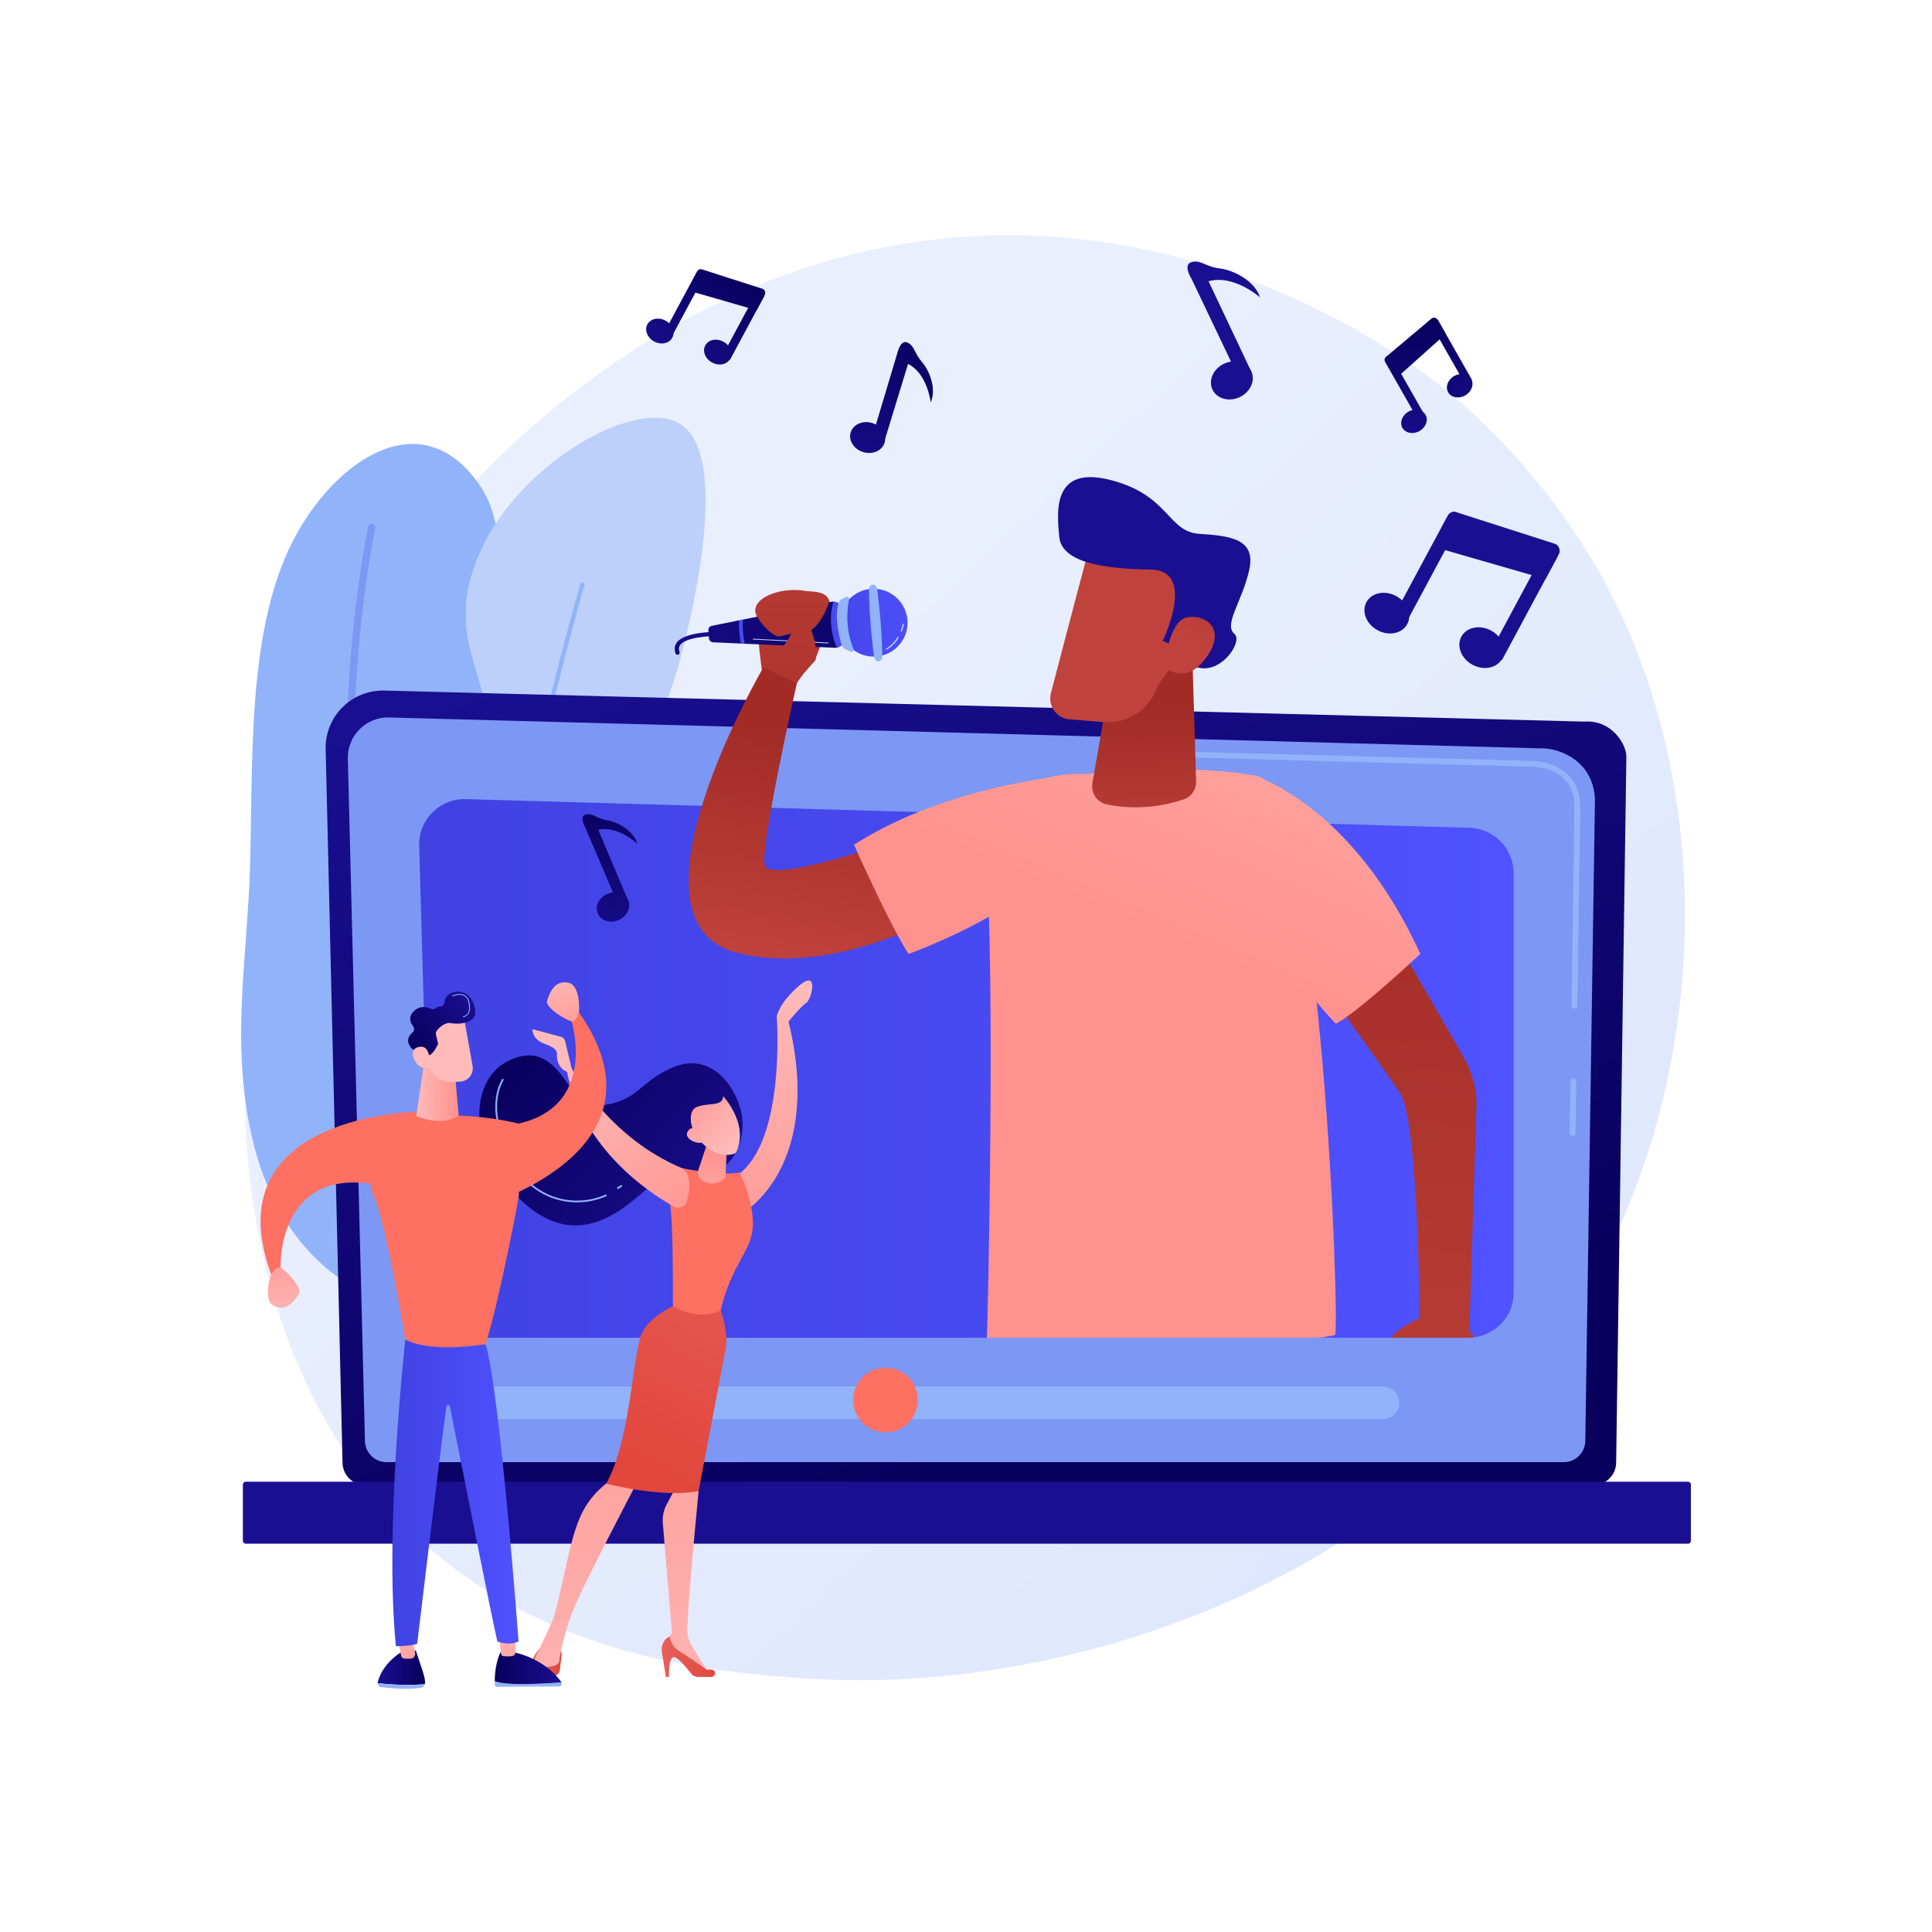 <?xml version="1.0" encoding="utf-8"?>
<!-- Generator: Adobe Illustrator 27.5.0, SVG Export Plug-In . SVG Version: 6.00 Build 0)  -->
<svg version="1.1" xmlns="http://www.w3.org/2000/svg" xmlns:xlink="http://www.w3.org/1999/xlink" x="0px" y="0px"
	 viewBox="0 0 3710 3710" style="enable-background:new 0 0 3710 3710;" xml:space="preserve">
<g id="Background">
	<g>
		<g>
			<rect style="fill:#FFFFFF;" width="3710" height="3710"/>
		</g>
	</g>
</g>
<g id="Illustration">
	<g>
		<linearGradient id="SVGID_1_" gradientUnits="userSpaceOnUse" x1="3403.782" y1="3587.311" x2="1364.668" y2="1386.362">
			<stop  offset="0" style="stop-color:#DAE3FE"/>
			<stop  offset="1" style="stop-color:#E9EFFD"/>
		</linearGradient>
		<path style="fill:url(#SVGID_1_);" d="M3119.619,2333.073c-280.189,654.909-1019.799,936.208-1599.294,888.247
			c-158.226-13.095-476.579-39.445-725.153-274.512c-477.368-451.432-403.849-1395.051,53.129-1950.602
			c58.849-71.543,466.196-550.877,1100.969-544.461c464.746,4.698,790.947,267.227,830.612,299.933
			c50.107,41.316,160.624,139.498,260.226,295.256C3274.137,1412.912,3294.709,1923.82,3119.619,2333.073z"/>
		<g>
			<path style="fill:#91B3FA;" d="M1178.967,1963.143c-7.205-162.58-100.354-332.472-161.946-493.742
				c-32.565-85.268-56.86-171.473-60.24-263.187c-3.362-91.187,19.299-195.002-36.391-275.518
				c-112.208-162.206-279.725-45.231-358.442,109.101c-91.343,179.093-74.668,438.981-82.475,643.181
				c-4.706,123.101-22.957,252.017-14.028,374.751c14.79,203.32,86.882,332.269,200.215,406.591
				c108.7,71.286,251.064,62.41,350.23-21.638C1105.47,2366.755,1190.59,2225.418,1178.967,1963.143z"/>
			<path style="fill:#7D97F4;" d="M905.064,2778.871c0.026-0.01,0.049-0.018,0.072-0.026c3.598-1.361,5.409-5.378,4.048-8.978
				c-0.872-2.302-87.963-234.323-154.376-565.314c-61.248-305.263-116.931-759.553-34.381-1190.219
				c0.725-3.774-1.751-7.425-5.526-8.147c-3.775-0.732-7.424,1.747-8.148,5.527C623.758,1444.684,679.681,1901,741.212,2207.56
				c66.643,332.041,154.073,564.923,154.949,567.238C897.512,2778.367,901.487,2780.18,905.064,2778.871z"/>
		</g>
		<g>
			<g>
				<path style="fill:#BDD0FB;" d="M930.887,2227.574c94.442,18.883,215.047-84.082,253.9-196.568
					c39.983-115.759-33.327-164.252-32.761-324.883c0.642-182.472,95.561-209.972,158.346-455.928
					c14.166-55.492,96.14-376.624-5.46-436.817c-93.94-55.655-357.809,104.069-404.056,308.502
					c-32.977,145.771,68.966,206.975,30.031,376.755c-34.162,148.97-123.947,151.125-158.347,294.852
					C730.661,1968.461,806.884,2202.781,930.887,2227.574z"/>
				<path style="fill:#91B3FA;" d="M937.745,2271.781c-25.459-196.599,24.207-499.903,70.355-719.726
					c49.961-237.995,106.667-432.124,107.234-434.058l7.86,2.306c-0.566,1.931-57.195,195.802-107.091,433.493
					c-46.01,219.183-95.545,521.485-70.233,716.935L937.745,2271.781z"/>
			</g>
		</g>
		<g>
			<g>
				
					<linearGradient id="SVGID_00000062169398678048597740000013562402820563852471_" gradientUnits="userSpaceOnUse" x1="-940.252" y1="2747.684" x2="-383.229" y2="1076.609" gradientTransform="matrix(-1 0 0 1 1155.777 0)">
					<stop  offset="0" style="stop-color:#09005D"/>
					<stop  offset="1" style="stop-color:#1A0F91"/>
				</linearGradient>
				<path style="fill:url(#SVGID_00000062169398678048597740000013562402820563852471_);" d="M657.75,2808.306
					c0,23.965,19.626,43.572,43.614,43.572H3059.85c23.988,0,43.615-19.607,43.615-43.572l19.625-1355.358
					c0-23.965-28.235-70.75-79.98-67.235l-2304.973-59.641c-30.099-0.779-59.2,10.806-80.513,32.05
					c-21.314,21.244-32.975,50.29-32.263,80.36L657.75,2808.306z"/>
				<path style="fill:#7D97F4;" d="M700.808,2766.503c0,22.694,18.568,41.262,41.262,41.262h2260.904
					c22.694,0,41.262-18.569,41.262-41.262l18.519-1230.406c-2.181-74.043-67.096-100.655-106.446-99.083l-2209.173-59.269
					c-21.145-0.567-41.596,7.574-56.566,22.518c-14.971,14.944-23.147,35.381-22.617,56.527L700.808,2766.503z"/>
				<g>
					<path style="fill:#91B3FA;" d="M3019.803,2181.518c-0.028,0-0.056,0-0.083,0c-3.09-0.045-5.556-2.59-5.509-5.676l1.465-99.782
						c0.045-3.086,2.579-5.33,5.67-5.51c3.09,0.045,5.557,2.59,5.509,5.677l-1.465,99.782
						C3025.346,2179.067,3022.851,2181.518,3019.803,2181.518z"/>
					<path style="fill:#91B3FA;" d="M3023.395,1936.995c-0.027,0-0.056,0-0.083,0c-3.09-0.045-5.557-2.59-5.51-5.676l5.613-382.175
						c-0.106-22.838-7.044-41.073-20.623-54.083c-25.304-24.245-65.447-22.99-67.163-22.939l-706.05-18.932
						c-3.086-0.078-5.519-2.652-5.439-5.738c0.081-3.036,2.567-5.442,5.588-5.442c0.05,0,0.1,0,0.152,0.006l705.663,18.932
						c4.379-0.207,46.783-0.983,74.985,26.037c15.851,15.192,23.95,36.122,24.069,62.215l-5.615,382.287
						C3028.938,1934.544,3026.442,1936.995,3023.395,1936.995z"/>
				</g>
				
					<linearGradient id="SVGID_00000103263495500676359980000003656629168006106558_" gradientUnits="userSpaceOnUse" x1="1914.948" y1="2031.133" x2="1891.3" y2="2385.85">
					<stop  offset="0" style="stop-color:#09005D"/>
					<stop  offset="1" style="stop-color:#1A0F91"/>
				</linearGradient>
				<path style="fill:url(#SVGID_00000103263495500676359980000003656629168006106558_);" d="M472.091,2964.389h2769.217
					c3.12,0,5.672-2.552,5.672-5.672v-107.741c0-3.12-2.553-5.673-5.673-5.673H472.091c-3.12,0-5.673,2.553-5.673,5.673v107.741
					C466.419,2961.836,468.971,2964.389,472.091,2964.389z"/>
			</g>
		</g>
		<g>
			
				<linearGradient id="SVGID_00000152961283114266399620000010448055538343802247_" gradientUnits="userSpaceOnUse" x1="1838.26" y1="2191.764" x2="2093.551" y2="398.015">
				<stop  offset="0" style="stop-color:#53D8FF"/>
				<stop  offset="1" style="stop-color:#3840F7"/>
			</linearGradient>
			<path style="fill:url(#SVGID_00000152961283114266399620000010448055538343802247_);" d="M2782.257,2462.402H827.501
				c-19.934,0-36.094-16.159-36.094-36.094c0-19.934,16.159-36.093,34.397-36.093H2780.56c21.631,0,37.791,16.159,37.791,36.093
				C2818.351,2446.243,2802.191,2462.402,2782.257,2462.402z"/>
			
				<linearGradient id="SVGID_00000144338137696924277180000011557035006653713026_" gradientUnits="userSpaceOnUse" x1="1684.83" y1="248.391" x2="1684.83" y2="1039.411">
				<stop  offset="0" style="stop-color:#FF928E"/>
				<stop  offset="1" style="stop-color:#FE7062"/>
			</linearGradient>
			
				<circle style="fill:url(#SVGID_00000144338137696924277180000011557035006653713026_);" cx="1684.829" cy="2420.291" r="71.264"/>
		</g>
		
			<linearGradient id="SVGID_00000163771886906533387480000007343965552449011125_" gradientUnits="userSpaceOnUse" x1="804.967" y1="2051.71" x2="2906.511" y2="2051.71">
			<stop  offset="0" style="stop-color:#4042E2"/>
			<stop  offset="1" style="stop-color:#4F52FF"/>
		</linearGradient>
		<path style="fill:url(#SVGID_00000163771886906533387480000007343965552449011125_);" d="M2821.632,1589.578l-1927.147-55.032
			c-23.88-0.682-47.114,8.502-64.008,25.393c-16.895,16.89-26.15,39.993-25.474,63.875l24.358,861.246
			c1.33,46.988,39.772,83.85,86.779,83.85h1902.5c47.963,0,87.872-37.803,87.872-85.767v-806.754
			C2906.511,1629.391,2868.61,1590.92,2821.632,1589.578z"/>
		<g>
			
				<linearGradient id="SVGID_00000002342265773700551750000003836947147476688792_" gradientUnits="userSpaceOnUse" x1="1765.008" y1="417.121" x2="1685.207" y2="781.665" gradientTransform="matrix(0.958 0.287 -0.287 0.958 214.941 -282.006)">
				<stop  offset="0" style="stop-color:#09005D"/>
				<stop  offset="1" style="stop-color:#1A0F91"/>
			</linearGradient>
			<path style="fill:url(#SVGID_00000002342265773700551750000003836947147476688792_);" d="M1698.695,849.934
				c-4.625,15.461-22.961,23.632-40.954,18.249c-17.993-5.383-28.829-22.28-24.203-37.741c4.626-15.462,22.961-23.632,40.954-18.25
				C1692.485,817.574,1703.321,834.472,1698.695,849.934z"/>
			
				<linearGradient id="SVGID_00000000906291379513339140000003779283814051488952_" gradientUnits="userSpaceOnUse" x1="1785.767" y1="421.597" x2="1705.839" y2="786.724" gradientTransform="matrix(0.958 0.287 -0.287 0.958 214.941 -282.006)">
				<stop  offset="0" style="stop-color:#09005D"/>
				<stop  offset="1" style="stop-color:#1A0F91"/>
			</linearGradient>
			<path style="fill:url(#SVGID_00000000906291379513339140000003779283814051488952_);" d="M1770.923,695.816
				c-15.362-17.656-14.456-31.288-28.069-37.888c-13.614-6.6-19.519,19.439-19.519,19.439l-47.546,158.93
				c-1.725,5.767,3.688,12.479,9.455,14.204c5.767,1.725,10.658,4.88,12.383-0.886l46.111-150.778
				c37.33,18.62,43.485,73.899,43.485,73.899C1798.916,746.32,1784.61,711.547,1770.923,695.816z"/>
		</g>
		<g>
			
				<linearGradient id="SVGID_00000019663559493541410420000003222052140840128948_" gradientUnits="userSpaceOnUse" x1="5111.088" y1="-4735.784" x2="5043.907" y2="-4504.009" gradientTransform="matrix(0.903 -0.431 0.431 0.903 -1262.191 799.151)">
				<stop  offset="0" style="stop-color:#09005D"/>
				<stop  offset="1" style="stop-color:#1A0F91"/>
			</linearGradient>
			<path style="fill:url(#SVGID_00000019663559493541410420000003222052140840128948_);" d="M2402.761,712.735
				c8.426,17.662-1.406,39.927-21.958,49.732c-20.552,9.805-44.043,3.436-52.468-14.225c-8.426-17.661,1.405-39.926,21.957-49.731
				C2370.844,688.706,2394.335,695.075,2402.761,712.735z"/>
			
				<linearGradient id="SVGID_00000173155343021048357250000000385648552989882301_" gradientUnits="userSpaceOnUse" x1="5125.532" y1="-4731.591" x2="5058.351" y2="-4499.815" gradientTransform="matrix(0.903 -0.431 0.431 0.903 -1262.191 799.151)">
				<stop  offset="0" style="stop-color:#09005D"/>
				<stop  offset="1" style="stop-color:#1A0F91"/>
			</linearGradient>
			<path style="fill:url(#SVGID_00000173155343021048357250000000385648552989882301_);" d="M2342.254,515.437
				c-28.176-3.368-36.567-17.257-54.174-12.111c-17.607,5.146,0.163,32.456,0.163,32.456l86.606,181.539
				c3.142,6.586,11.583,9.114,18.17,5.972c6.586-3.142,12.607-3.837,9.465-10.424l-81.734-172.819
				c48.705-13.644,98.988,31.143,98.988,31.143C2408.751,537.935,2367.358,518.436,2342.254,515.437z"/>
		</g>
		<g>
			
				<linearGradient id="SVGID_00000043445353838960935010000017253722240730409863_" gradientUnits="userSpaceOnUse" x1="2038.086" y1="1640.02" x2="1963.47" y2="1980.881" gradientTransform="matrix(0.92 -0.392 0.392 0.92 -1383.905 804.106)">
				<stop  offset="0" style="stop-color:#09005D"/>
				<stop  offset="1" style="stop-color:#1A0F91"/>
			</linearGradient>
			<path style="fill:url(#SVGID_00000043445353838960935010000017253722240730409863_);" d="M1206.423,1729.213
				c5.916,13.883-2.385,30.719-18.541,37.604c-16.156,6.885-34.05,1.211-39.966-12.672s2.385-30.719,18.542-37.604
				C1182.614,1709.656,1200.507,1715.329,1206.423,1729.213z"/>
			
				<linearGradient id="SVGID_00000173161639071141339420000012574717907226383518_" gradientUnits="userSpaceOnUse" x1="2058.787" y1="1644.142" x2="1984.06" y2="1985.508" gradientTransform="matrix(0.92 -0.392 0.392 0.92 -1383.905 804.106)">
				<stop  offset="0" style="stop-color:#09005D"/>
				<stop  offset="1" style="stop-color:#1A0F91"/>
			</linearGradient>
			<path style="fill:url(#SVGID_00000173161639071141339420000012574717907226383518_);" d="M1166.235,1575.212
				c-21.601-3.513-27.613-14.49-41.348-11.099c-13.735,3.391-0.933,25.014-0.933,25.014l60.812,142.708
				c2.207,5.177,8.628,7.401,13.806,5.194c5.178-2.206,9.84-2.546,7.633-7.723l-57.342-135.83
				c37.974-8.925,75.259,27.226,75.259,27.226C1216.741,1594.718,1185.481,1578.342,1166.235,1575.212z"/>
		</g>
		<g>
			<g>
				<g>
					
						<linearGradient id="SVGID_00000089549325203047396730000003889888795757512115_" gradientUnits="userSpaceOnUse" x1="148.96" y1="814.477" x2="93.727" y2="1063.736" gradientTransform="matrix(0.881 0.473 -0.473 0.881 1646.014 -294.154)">
						<stop  offset="0" style="stop-color:#09005D"/>
						<stop  offset="1" style="stop-color:#1A0F91"/>
					</linearGradient>
					<path style="fill:url(#SVGID_00000089549325203047396730000003889888795757512115_);" d="M1280.424,646.774
						c-4.135-2.221-5.464-7.254-3.242-11.389l61.215-113.966c2.221-4.135,7.151-5.806,11.286-3.585
						c4.135,2.221,5.464,7.253,3.243,11.388l-63.437,118.102C1287.268,651.459,1284.559,648.995,1280.424,646.774z"/>
				</g>
				
					<linearGradient id="SVGID_00000177474540820590698310000004327126066311847090_" gradientUnits="userSpaceOnUse" x1="147.072" y1="813.694" x2="91.837" y2="1062.961" gradientTransform="matrix(0.881 0.473 -0.473 0.881 1646.014 -294.154)">
					<stop  offset="0" style="stop-color:#09005D"/>
					<stop  offset="1" style="stop-color:#1A0F91"/>
				</linearGradient>
				<path style="fill:url(#SVGID_00000177474540820590698310000004327126066311847090_);" d="M1290.969,648.544
					c-5.955,11.087-21.491,14.324-34.699,7.229c-13.209-7.095-19.089-21.834-13.133-32.921c5.955-11.087,21.491-14.324,34.699-7.229
					C1291.045,622.718,1296.925,637.457,1290.969,648.544z"/>
			</g>
			<g>
				<g>
					
						<linearGradient id="SVGID_00000069395602858018948160000016068874396987530416_" gradientUnits="userSpaceOnUse" x1="259.451" y1="838.413" x2="204.218" y2="1087.671" gradientTransform="matrix(0.881 0.473 -0.473 0.881 1646.014 -294.154)">
						<stop  offset="0" style="stop-color:#09005D"/>
						<stop  offset="1" style="stop-color:#1A0F91"/>
					</linearGradient>
					<path style="fill:url(#SVGID_00000069395602858018948160000016068874396987530416_);" d="M1393.799,688.378
						c-4.135-2.221-5.464-7.254-3.243-11.389l61.215-113.966c2.221-4.135,7.151-5.806,11.286-3.585s5.464,7.254,3.243,11.389
						l-63.436,118.101C1400.642,693.063,1397.934,690.598,1393.799,688.378z"/>
				</g>
				
					<linearGradient id="SVGID_00000142170911346063974560000017250683286414049669_" gradientUnits="userSpaceOnUse" x1="255.088" y1="837.63" x2="199.853" y2="1086.898" gradientTransform="matrix(0.881 0.473 -0.473 0.881 1646.014 -294.154)">
					<stop  offset="0" style="stop-color:#09005D"/>
					<stop  offset="1" style="stop-color:#1A0F91"/>
				</linearGradient>
				<path style="fill:url(#SVGID_00000142170911346063974560000017250683286414049669_);" d="M1402.164,688.977
					c-5.955,11.087-21.491,14.323-34.699,7.229c-13.208-7.095-19.089-21.834-13.133-32.922c5.955-11.087,21.491-14.323,34.699-7.229
					C1402.24,663.151,1408.119,677.89,1402.164,688.977z"/>
			</g>
			
				<linearGradient id="SVGID_00000140702377563011156540000017560670786114770837_" gradientUnits="userSpaceOnUse" x1="196.141" y1="824.442" x2="140.988" y2="1073.335" gradientTransform="matrix(0.881 0.473 -0.473 0.881 1646.014 -294.154)">
				<stop  offset="0" style="stop-color:#09005D"/>
				<stop  offset="1" style="stop-color:#1A0F91"/>
			</linearGradient>
			<path style="fill:url(#SVGID_00000140702377563011156540000017560670786114770837_);" d="M1327.267,559.566l125.628,36.216
				l15.732-29.289c1.193-2.22,1.076-4.995,0.133-7.331c-0.943-2.337-2.475-3.919-4.873-4.69l-114.205-36.637L1327.267,559.566z"/>
		</g>
		<g>
			<g>
				<g>
					
						<linearGradient id="SVGID_00000006670656690213318770000007630929866966674873_" gradientUnits="userSpaceOnUse" x1="4779.559" y1="-1262.383" x2="4228.672" y2="-919.758" gradientTransform="matrix(0.881 0.473 -0.473 0.881 1646.014 -294.154)">
						<stop  offset="0" style="stop-color:#09005D"/>
						<stop  offset="1" style="stop-color:#1A0F91"/>
					</linearGradient>
					<path style="fill:url(#SVGID_00000006670656690213318770000007630929866966674873_);" d="M2685.038,1195.545
						c-6.778-3.641-8.956-11.891-5.315-18.669l100.344-186.815c3.641-6.778,11.721-9.517,18.5-5.876
						c6.778,3.64,8.957,11.89,5.315,18.668l-103.985,193.593C2696.256,1203.224,2691.816,1199.185,2685.038,1195.545z"/>
				</g>
				
					<linearGradient id="SVGID_00000119103649913542126900000014609141285219298980_" gradientUnits="userSpaceOnUse" x1="4822.222" y1="-1193.798" x2="4271.335" y2="-851.173" gradientTransform="matrix(0.881 0.473 -0.473 0.881 1646.014 -294.154)">
					<stop  offset="0" style="stop-color:#09005D"/>
					<stop  offset="1" style="stop-color:#1A0F91"/>
				</linearGradient>
				<path style="fill:url(#SVGID_00000119103649913542126900000014609141285219298980_);" d="M2702.323,1198.447
					c-9.762,18.174-35.228,23.479-56.88,11.849c-21.651-11.63-31.29-35.791-21.528-53.965c9.761-18.174,35.228-23.48,56.879-11.85
					C2702.447,1156.112,2712.086,1180.272,2702.323,1198.447z"/>
			</g>
			<g>
				<g>
					
						<linearGradient id="SVGID_00000034809180721090650280000005760020092126138774_" gradientUnits="userSpaceOnUse" x1="4821.737" y1="-1194.581" x2="4270.85" y2="-851.956" gradientTransform="matrix(0.881 0.473 -0.473 0.881 1646.014 -294.154)">
						<stop  offset="0" style="stop-color:#09005D"/>
						<stop  offset="1" style="stop-color:#1A0F91"/>
					</linearGradient>
					<path style="fill:url(#SVGID_00000034809180721090650280000005760020092126138774_);" d="M2870.883,1263.742
						c-6.778-3.641-8.956-11.891-5.316-18.669l100.345-186.815c3.64-6.778,11.721-9.517,18.499-5.876
						c6.778,3.64,8.957,11.891,5.316,18.669l-103.985,193.592C2882.101,1271.421,2877.661,1267.382,2870.883,1263.742z"/>
				</g>
				
					<linearGradient id="SVGID_00000098912875248703633740000013538002712486973325_" gradientUnits="userSpaceOnUse" x1="4863.266" y1="-1127.813" x2="4312.379" y2="-785.188" gradientTransform="matrix(0.881 0.473 -0.473 0.881 1646.014 -294.154)">
					<stop  offset="0" style="stop-color:#09005D"/>
					<stop  offset="1" style="stop-color:#1A0F91"/>
				</linearGradient>
				<path style="fill:url(#SVGID_00000098912875248703633740000013538002712486973325_);" d="M2884.595,1264.725
					c-9.761,18.174-35.228,23.479-56.879,11.85c-21.652-11.63-31.291-35.791-21.529-53.965
					c9.762-18.174,35.228-23.479,56.879-11.849C2884.719,1222.39,2894.357,1246.55,2884.595,1264.725z"/>
			</g>
			
				<linearGradient id="SVGID_00000126315823736166937310000008929712063694417823_" gradientUnits="userSpaceOnUse" x1="4761.441" y1="-1291.526" x2="4210.554" y2="-948.901" gradientTransform="matrix(0.881 0.473 -0.473 0.881 1646.014 -294.154)">
				<stop  offset="0" style="stop-color:#09005D"/>
				<stop  offset="1" style="stop-color:#1A0F91"/>
			</linearGradient>
			<path style="fill:url(#SVGID_00000126315823736166937310000008929712063694417823_);" d="M2761.822,1052.593l205.931,59.366
				l25.789-48.012c1.955-3.638,1.763-8.187,0.219-12.017c-1.545-3.831-4.056-6.424-7.988-7.688l-187.206-60.056L2761.822,1052.593z"
				/>
		</g>
		<g>
			<g>
				<g>
					
						<linearGradient id="SVGID_00000039829111529520997690000014260685061386665643_" gradientUnits="userSpaceOnUse" x1="3865.79" y1="1839.56" x2="3813.861" y2="2073.907" gradientTransform="matrix(0.869 -0.495 0.495 0.869 -1605.094 952.475)">
						<stop  offset="0" style="stop-color:#09005D"/>
						<stop  offset="1" style="stop-color:#1A0F91"/>
					</linearGradient>
					<path style="fill:url(#SVGID_00000039829111529520997690000014260685061386665643_);" d="M2730.771,803.957
						c-3.835,2.183-8.507,0.727-10.69-3.108l-60.172-105.701c-2.183-3.835-1.05-8.596,2.785-10.779
						c3.835-2.183,8.507-0.727,10.69,3.108l62.354,109.536C2737.922,800.848,2734.606,801.774,2730.771,803.957z"/>
				</g>
				
					<linearGradient id="SVGID_00000132801805082429608170000013135739454176904879_" gradientUnits="userSpaceOnUse" x1="3864.019" y1="1838.823" x2="3812.087" y2="2073.181" gradientTransform="matrix(0.869 -0.495 0.495 0.869 -1605.094 952.475)">
					<stop  offset="0" style="stop-color:#09005D"/>
					<stop  offset="1" style="stop-color:#1A0F91"/>
				</linearGradient>
				<path style="fill:url(#SVGID_00000132801805082429608170000013135739454176904879_);" d="M2737.45,796.444
					c5.853,10.283,0.668,24.273-11.583,31.246c-12.251,6.974-26.927,4.291-32.781-5.992c-5.854-10.283-0.668-24.272,11.583-31.246
					C2716.92,783.478,2731.596,786.161,2737.45,796.444z"/>
			</g>
			<g>
				<g>
					
						<linearGradient id="SVGID_00000018953493542643856450000003316907789087171999_" gradientUnits="userSpaceOnUse" x1="3969.672" y1="1862.058" x2="3917.742" y2="2096.405" gradientTransform="matrix(0.869 -0.495 0.495 0.869 -1605.094 952.475)">
						<stop  offset="0" style="stop-color:#09005D"/>
						<stop  offset="1" style="stop-color:#1A0F91"/>
					</linearGradient>
					<path style="fill:url(#SVGID_00000018953493542643856450000003316907789087171999_);" d="M2820.557,734.457
						c-3.835,2.183-8.507,0.727-10.69-3.108l-60.171-105.701c-2.183-3.835-1.051-8.596,2.784-10.779
						c3.835-2.184,8.507-0.727,10.69,3.108l62.355,109.536C2827.708,731.348,2824.392,732.274,2820.557,734.457z"/>
				</g>
				
					<linearGradient id="SVGID_00000147921656469073755120000016822263758276819349_" gradientUnits="userSpaceOnUse" x1="3965.573" y1="1861.321" x2="3913.642" y2="2095.681" gradientTransform="matrix(0.869 -0.495 0.495 0.869 -1605.094 952.475)">
					<stop  offset="0" style="stop-color:#09005D"/>
					<stop  offset="1" style="stop-color:#1A0F91"/>
				</linearGradient>
				<path style="fill:url(#SVGID_00000147921656469073755120000016822263758276819349_);" d="M2825.215,728.094
					c5.854,10.283,0.668,24.272-11.583,31.246c-12.251,6.974-26.927,4.291-32.781-5.992s-0.668-24.273,11.583-31.246
					C2804.685,715.128,2819.361,717.811,2825.215,728.094z"/>
			</g>
			
				<linearGradient id="SVGID_00000139262891913415725210000012714085466075472319_" gradientUnits="userSpaceOnUse" x1="3910.146" y1="1848.922" x2="3858.29" y2="2082.942" gradientTransform="matrix(0.869 -0.495 0.495 0.869 -1605.094 952.475)">
				<stop  offset="0" style="stop-color:#09005D"/>
				<stop  offset="1" style="stop-color:#1A0F91"/>
			</linearGradient>
			<path style="fill:url(#SVGID_00000139262891913415725210000012714085466075472319_);" d="M2684.727,723.074l91.62-81.951
				l-15.464-27.165c-1.172-2.059-3.44-3.352-5.772-3.769c-2.332-0.417-4.357,0.012-6.17,1.537l-86.247,72.643L2684.727,723.074z"/>
		</g>
		<g>
			<defs>
				<path id="SVGID_00000078758348700323948030000011727659561534310016_" d="M2818.273,923.102L891.125,830.618
					c-23.88-1.147-47.114,14.287-64.008,42.673c-16.895,28.385-26.15,67.211-25.474,107.344l24.358,1447.361
					c1.33,78.966,39.772,140.913,86.779,140.913h1902.5c47.964,0,87.872-63.53,87.872-144.135V1068.99
					C2903.152,990.008,2865.251,925.356,2818.273,923.102z"/>
			</defs>
			<clipPath id="SVGID_00000074405149941494514020000013456291394106070677_">
				<use xlink:href="#SVGID_00000078758348700323948030000011727659561534310016_"  style="overflow:visible;"/>
			</clipPath>
			<g style="clip-path:url(#SVGID_00000074405149941494514020000013456291394106070677_);">
				<g>
					<g>
						
							<linearGradient id="SVGID_00000046337228575086004430000011326032286280750730_" gradientUnits="userSpaceOnUse" x1="1911.92" y1="1780.709" x2="1911.92" y2="765.058" gradientTransform="matrix(-1 -0.004 -0.004 1 3439.956 8.73)">
							<stop  offset="0" style="stop-color:#A22B25"/>
							<stop  offset="1" style="stop-color:#C0423C"/>
						</linearGradient>
						<path style="fill:url(#SVGID_00000046337228575086004430000011326032286280750730_);" d="M1523.598,1315.072l-60.542-28.422
							c0,0-16.997-119.089-4.687-129.771c12.311-10.683,132.802-42.391,134.16,0.547c1.358,42.937-28.826,112.892-28.826,112.892
							L1523.598,1315.072z"/>
						
							<linearGradient id="SVGID_00000044142567152757970840000009493345155872497548_" gradientUnits="userSpaceOnUse" x1="1686.01" y1="1427.789" x2="1613.791" y2="1871.186">
							<stop  offset="0" style="stop-color:#A22B25"/>
							<stop  offset="1" style="stop-color:#C0423C"/>
						</linearGradient>
						<path style="fill:url(#SVGID_00000044142567152757970840000009493345155872497548_);" d="M1988.227,1568.424
							c0,0-43.19-58.589-161.503-0.658c-118.313,57.931-348.063,127.376-358.151,94.625
							c-10.088-32.751,61.648-350.549,61.648-350.549l-64.627-29.616c0,0-285.719,488.362-49.835,547.588
							c235.884,59.226,511.444-144.2,511.444-144.2L1988.227,1568.424z"/>
						<g>
							<g>
								
									<linearGradient id="SVGID_00000011023105221457987230000000043596767814669442_" gradientUnits="userSpaceOnUse" x1="1828.59" y1="1098.869" x2="1862.319" y2="1098.869" gradientTransform="matrix(-0.176 -0.984 -0.984 0.176 2745.36 2856.664)">
									<stop  offset="0" style="stop-color:#09005D"/>
									<stop  offset="1" style="stop-color:#1A0F91"/>
								</linearGradient>
								<path style="fill:url(#SVGID_00000011023105221457987230000000043596767814669442_);" d="M1295.959,1249.72
									c0.289,1.619,0.751,3.276,1.388,4.973c0.778,2.074,3.091,3.125,5.165,2.346c2.074-0.778,3.117-3.09,2.346-5.164
									c-1.91-5.088-1.578-9.342,1.008-13.01c10.658-15.115,55.116-17.732,71.346-17.465c2.215,0.037,4.041-1.73,4.077-3.945
									c0.042-2.218-1.73-4.04-3.944-4.077c-2.556-0.042-62.773-0.782-78.036,20.864
									C1296.063,1238.849,1294.942,1244.038,1295.959,1249.72z"/>
							</g>
							<g>
								
									<linearGradient id="SVGID_00000051383218109443542710000014663330319784460675_" gradientUnits="userSpaceOnUse" x1="2093.807" y1="969.179" x2="2079.501" y2="1565.256" gradientTransform="matrix(-0.077 -0.997 -0.997 0.077 2891.148 3196.363)">
									<stop  offset="0" style="stop-color:#09005D"/>
									<stop  offset="1" style="stop-color:#1A0F91"/>
								</linearGradient>
								<path style="fill:url(#SVGID_00000051383218109443542710000014663330319784460675_);" d="M1595.733,1155.683l-169.32,34.109
									l-7.265,1.462l-52.167,10.508c-4.144,0.835-7.016,4.605-6.69,8.82l1.166,15.118c0.325,4.207,3.743,7.516,7.965,7.705
									l53.226,2.389l7.412,0.337l172.476,7.747c1.55,0.073,3.094-0.054,4.583-0.353c4.532-0.905,8.633-3.45,11.464-7.225
									l1.35-1.793l-5.344-35.797l-0.219-36.329l-1.615-1.637c-3.351-3.274-7.753-5.172-12.333-5.398
									C1598.87,1155.256,1597.293,1155.37,1595.733,1155.683z"/>
								
									<linearGradient id="SVGID_00000064354518715236925720000000794290283170337181_" gradientUnits="userSpaceOnUse" x1="2090.525" y1="1103.123" x2="2089.3" y2="1154.165" gradientTransform="matrix(-0.077 -0.997 -0.997 0.077 2891.148 3196.363)">
									<stop  offset="0" style="stop-color:#4F52FF"/>
									<stop  offset="1" style="stop-color:#4042E2"/>
								</linearGradient>
								<path style="fill:url(#SVGID_00000064354518715236925720000000794290283170337181_);" d="M1600.422,1155.345
									c-3.95,12.23-5.693,27.91-4.389,44.819c1.294,16.781,5.374,31.907,11.085,43.36c4.532-0.905,8.633-3.45,11.464-7.225
									l1.35-1.793l-5.344-35.797l-0.219-36.329l-1.615-1.637C1609.404,1157.469,1605.002,1155.571,1600.422,1155.345z"/>
								
									<linearGradient id="SVGID_00000088849067117070532290000017295767507125155748_" gradientUnits="userSpaceOnUse" x1="2091.223" y1="917.01" x2="2084.004" y2="1217.822" gradientTransform="matrix(-0.077 -0.997 -0.997 0.077 2891.148 3196.363)">
									<stop  offset="0" style="stop-color:#4F52FF"/>
									<stop  offset="1" style="stop-color:#4042E2"/>
								</linearGradient>
								
									<circle style="fill:url(#SVGID_00000088849067117070532290000017295767507125155748_);" cx="1677.635" cy="1195.738" r="65.103"/>
								<path style="fill:#91B3FA;" d="M1675.689,1122.786c-3.961,0.306-7.173,4.629-7.12,9.657
									c0.933,43.156,4.26,86.281,9.955,129.07c0.717,4.976,4.554,8.756,8.517,8.451c0.071-0.006,0.143-0.011,0.214-0.016
									c3.962-0.307,7.174-4.63,7.121-9.657c-0.933-43.156-4.26-86.281-9.955-129.07c-0.719-4.976-4.557-8.756-8.518-8.451
									C1675.831,1122.775,1675.76,1122.781,1675.689,1122.786z"/>
								<path style="fill:#91B3FA;" d="M1629.384,1147.001c0.951,0.915,1.366,2.317,1.084,3.651
									c-3.218,15.258-8.54,54.165,8.551,95.895c0.561,1.367,0.321,2.957-0.609,4.036c-0.93,1.08-2.369,1.442-3.656,0.918
									l-10.943-4.451c-3.581-1.456-6.369-4.619-7.565-8.573c-4.486-14.832-14.176-52.681-5.975-80.292
									c1.084-3.653,3.562-6.612,6.799-8.117c2.688-1.25,6.014-2.636,8.856-3.781
									C1627.104,1145.812,1628.433,1146.087,1629.384,1147.001z"/>
								
									<linearGradient id="SVGID_00000140719124081966033070000017194674906389696694_" gradientUnits="userSpaceOnUse" x1="2089.72" y1="1149.908" x2="2087.229" y2="1253.681" gradientTransform="matrix(-0.077 -0.997 -0.997 0.077 2891.148 3196.363)">
									<stop  offset="0" style="stop-color:#2C50FF"/>
									<stop  offset="0.996" style="stop-color:#1A1B80"/>
								</linearGradient>
								<path style="fill:url(#SVGID_00000140719124081966033070000017194674906389696694_);" d="M1521.134,1199.078
									c-4.417,0.34-7.722,4.198-7.382,8.615l0,0c0.341,4.418,4.198,7.723,8.616,7.382l28.795-2.221
									c4.418-0.341,7.723-4.198,7.382-8.616l0,0c-0.34-4.417-4.198-7.722-8.616-7.382L1521.134,1199.078z"/>
								
									<linearGradient id="SVGID_00000003070378143533057750000012737906664447210424_" gradientUnits="userSpaceOnUse" x1="2090.03" y1="1300.22" x2="2089.518" y2="1321.566" gradientTransform="matrix(-0.077 -0.997 -0.997 0.077 2891.148 3196.363)">
									<stop  offset="0" style="stop-color:#4F52FF"/>
									<stop  offset="1" style="stop-color:#4042E2"/>
								</linearGradient>
								<path style="fill:url(#SVGID_00000003070378143533057750000012737906664447210424_);" d="M1426.412,1189.792l-7.265,1.462
									c-0.58,14.906,0.593,29.91,3.5,44.54l7.412,0.337C1426.836,1220.947,1425.605,1205.296,1426.412,1189.792z"/>
							</g>
							<g>
								<g>
									<path style="fill:#BDD0FB;" d="M1701.31,1246.424c0.014,0.178,0.067,0.355,0.163,0.519
										c0.339,0.572,1.076,0.761,1.648,0.423c8.99-5.312,16.533-12.858,22.418-22.427c0.347-0.566,0.171-1.307-0.395-1.655
										c-0.566-0.348-1.307-0.171-1.656,0.395c-5.678,9.232-12.942,16.505-21.591,21.615
										C1701.489,1245.536,1701.276,1245.981,1701.31,1246.424z"/>
								</g>
								<g>
									<path style="fill:#BDD0FB;" d="M1729.481,1212.039c0.034,0.444,0.315,0.852,0.756,1.027
										c0.618,0.245,1.318-0.058,1.562-0.676c3.048-7.695,3.95-13.263,3.988-13.496c0.104-0.661-0.344-1.272-1-1.376
										c-0.657-0.104-1.274,0.344-1.378,0.999c-0.008,0.055-0.906,5.558-3.847,12.987
										C1729.492,1211.68,1729.467,1211.863,1729.481,1212.039z"/>
								</g>
								<g>
									<path style="fill:#BDD0FB;" d="M1445.317,1227.402c0,0.396,1.13,0.7,1.537,0.721l143.599,7.42
										c0.443,0.023,1.015-0.321,1.039-0.764c0.012-0.436-0.219-0.822-0.662-0.844l-143.939-7.413
										c-0.443-0.023-1.573,0.332-1.573,0.775C1445.317,1227.333,1445.317,1227.368,1445.317,1227.402z"/>
								</g>
							</g>
						</g>
						
							<linearGradient id="SVGID_00000014636276313799881850000015568903912516492960_" gradientUnits="userSpaceOnUse" x1="1903.325" y1="1705.082" x2="1903.325" y2="848.166" gradientTransform="matrix(-1 -0.004 -0.004 1 3439.956 8.73)">
							<stop  offset="0" style="stop-color:#A22B25"/>
							<stop  offset="1" style="stop-color:#C0423C"/>
						</linearGradient>
						<path style="fill:url(#SVGID_00000014636276313799881850000015568903912516492960_);" d="M1530.221,1311.842
							c0,0,23.633-36.055,33.481-41.525c9.847-5.47,0.495-66.438-26.707-97.117c-27.203-30.678-22.738,2.306-16.701,26.096
							c6.036,23.791-22.838,42.888-24.773,58.931C1493.585,1274.268,1526.278,1317.701,1530.221,1311.842z"/>
						
							<linearGradient id="SVGID_00000036966695726161725790000000887187672555521721_" gradientUnits="userSpaceOnUse" x1="1914.084" y1="1453.378" x2="1914.084" y2="948.343" gradientTransform="matrix(-1 -0.004 -0.004 1 3439.956 8.73)">
							<stop  offset="0" style="stop-color:#A22B25"/>
							<stop  offset="1" style="stop-color:#C0423C"/>
						</linearGradient>
						<path style="fill:url(#SVGID_00000036966695726161725790000000887187672555521721_);" d="M1591.105,1150.742
							c5.936,3.693-21.806,63.248-41.733,61.669c-19.926-1.579-45.425,9.771-53.781,9.76c-8.357-0.011-27.511-14.342-41.695-37.916
							C1430.429,1145.256,1526.952,1110.839,1591.105,1150.742z"/>
					</g>
					<g>
						
							<linearGradient id="SVGID_00000120542314249172927000000003242850862095376319_" gradientUnits="userSpaceOnUse" x1="2982.383" y1="1325.658" x2="3022.764" y2="2787.414" gradientTransform="matrix(0.992 0.123 -0.123 0.992 90.245 -127.832)">
							<stop  offset="0" style="stop-color:#A22B25"/>
							<stop  offset="1" style="stop-color:#C0423C"/>
						</linearGradient>
						<path style="fill:url(#SVGID_00000120542314249172927000000003242850862095376319_);" d="M2736.693,2526.782
							c0,0-68.328,26.133-72.045,56.188c-3.716,30.054-59.896,106.005-27.497,107.214c32.399,1.209,58.877-48.409,58.877-48.409
							s125.451,15.512,112.87,54.642c-12.58,39.131-1.28,62.905,10.742,64.391c0,0,11.958-47.344,19.253-69.328
							c30.087,28.132,66.015,70.717,81.414,69.57c15.399-1.146-3.07-81.253-98.629-205.972L2736.693,2526.782z"/>
						
							<linearGradient id="SVGID_00000032641693788446300880000009557758213918498690_" gradientUnits="userSpaceOnUse" x1="2821.574" y1="1327.896" x2="2862.1" y2="2794.875" gradientTransform="matrix(0.992 0.123 -0.123 0.992 90.245 -127.832)">
							<stop  offset="0" style="stop-color:#A22B25"/>
							<stop  offset="1" style="stop-color:#C0423C"/>
						</linearGradient>
						<path style="fill:url(#SVGID_00000032641693788446300880000009557758213918498690_);" d="M2835.201,2123.98
							c0.649-34.2-8.299-65.288-25.274-94.984l-145.52-252.975l-157.997,66.354c0,0,145.457,202.351,181.588,255.641
							c36.13,53.291,38.006,432.957,38.006,432.957l95.675,24.105L2835.201,2123.98z"/>
					</g>
					
						<linearGradient id="SVGID_00000144303957565589881650000013979788559214492584_" gradientUnits="userSpaceOnUse" x1="2887.933" y1="890.676" x2="2457.972" y2="1898.398">
						<stop  offset="0" style="stop-color:#FEBBBA"/>
						<stop  offset="1" style="stop-color:#FF928E"/>
					</linearGradient>
					<path style="fill:url(#SVGID_00000144303957565589881650000013979788559214492584_);" d="M2405.129,1488.626
						c0,0,190.424,53.221,322.264,343.222c-133.247,123.3-162.219,134.054-162.219,134.054S2246.348,1634.128,2405.129,1488.626z"/>
					
						<linearGradient id="SVGID_00000121246646686243437560000008957557129593479314_" gradientUnits="userSpaceOnUse" x1="2277.05" y1="630.03" x2="1847.09" y2="1637.75">
						<stop  offset="0" style="stop-color:#FEBBBA"/>
						<stop  offset="1" style="stop-color:#FF928E"/>
					</linearGradient>
					<path style="fill:url(#SVGID_00000121246646686243437560000008957557129593479314_);" d="M2078.655,1486.22
						c0,0-246.316,13.544-438.778,135.864c74.339,165.625,104.687,209.765,104.687,209.765S2167.797,1682.271,2078.655,1486.22z"/>
					
						<linearGradient id="SVGID_00000052068938483018608640000008482392856654891453_" gradientUnits="userSpaceOnUse" x1="2761.925" y1="836.913" x2="2331.965" y2="1844.633">
						<stop  offset="0" style="stop-color:#FEBBBA"/>
						<stop  offset="1" style="stop-color:#FF928E"/>
					</linearGradient>
					<path style="fill:url(#SVGID_00000052068938483018608640000008482392856654891453_);" d="M2414.849,1490.464
						c-133.247-26.778-328.515-4.172-328.515-4.172s-205.811-18.302-191.434,184.044c14.552,204.805,4.159,823.466-1.088,939.226
						c-0.566,12.497,97.948,61.586,669.595-45.805C2574.126,2561.746,2537.497,1515.111,2414.849,1490.464z"/>
					
						<linearGradient id="SVGID_00000038381132907188660820000003775254580008253614_" gradientUnits="userSpaceOnUse" x1="2194.533" y1="1355.808" x2="2199.571" y2="1658.125">
						<stop  offset="0" style="stop-color:#A22B25"/>
						<stop  offset="1" style="stop-color:#C0423C"/>
					</linearGradient>
					<path style="fill:url(#SVGID_00000038381132907188660820000003775254580008253614_);" d="M2289.492,1254.884l7.338,245.502
						c0.468,15.722-9.356,29.906-24.289,34.851c-30.565,10.118-85.894,22.657-147.782,9.295
						c-18.459-3.986-30.246-22.22-27.011-40.822l33.632-193.389L2289.492,1254.884z"/>
					<g>
						
							<linearGradient id="SVGID_00000039100883583974504760000017689136965329850555_" gradientUnits="userSpaceOnUse" x1="5085.128" y1="-5775.684" x2="5002.831" y2="-5575.819" gradientTransform="matrix(-0.838 -0.545 -0.545 0.838 5119.905 -907.408)">
							<stop  offset="0" style="stop-color:#A22B25"/>
							<stop  offset="1" style="stop-color:#C0423C"/>
						</linearGradient>
						<path style="fill:url(#SVGID_00000039100883583974504760000017689136965329850555_);" d="M2095.505,1038.858
							c-1.867,2.869-54.388,203.661-77.478,292.137c-5.845,22.398,8.251,45.076,30.908,49.822l70.135,5.919
							c46.495,3.922,89.524-24.819,103.711-69.267l73.65-104.717c40.035-56.923,16.676-136.712-48.073-162.218
							C2184.587,1025.416,2115.626,1007.936,2095.505,1038.858z"/>
						
							<linearGradient id="SVGID_00000076584824448004755060000010267659512188351409_" gradientUnits="userSpaceOnUse" x1="-1594.358" y1="8415.377" x2="-1404.615" y2="7988.454" gradientTransform="matrix(-0.995 0.096 0.096 0.995 3863.667 -21.587)">
							<stop  offset="0" style="stop-color:#09005D"/>
							<stop  offset="1" style="stop-color:#1A0F91"/>
						</linearGradient>
						<path style="fill:url(#SVGID_00000076584824448004755060000010267659512188351409_);" d="M2253.28,1238.812l-20.68-7.957
							c0,0,66.517-135.855-23.209-137.137c-89.727-1.285-170.541-13.385-175.308-62.703
							c-4.766-49.319-13.346-138.093,98.967-109.123c112.313,28.968,109.122,98.967,169.258,103.111
							c60.136,4.146,110.406,9.243,96.398,70.33c-14.008,61.089-49.649,104.356-28.015,122.177
							C2392.324,1235.328,2313.084,1342.545,2253.28,1238.812z"/>
						
							<linearGradient id="SVGID_00000017496032020128539720000011803501687856341148_" gradientUnits="userSpaceOnUse" x1="2372.079" y1="1028.736" x2="2289.782" y2="1228.601">
							<stop  offset="0" style="stop-color:#A22B25"/>
							<stop  offset="1" style="stop-color:#C0423C"/>
						</linearGradient>
						<path style="fill:url(#SVGID_00000017496032020128539720000011803501687856341148_);" d="M2235.933,1279.264
							c0,0,8.02-88.303,44.411-93.989c36.393-5.688,73.107,23.01,38.63,73.705
							C2276.089,1322.039,2235.933,1279.264,2235.933,1279.264z"/>
					</g>
				</g>
			</g>
		</g>
		<g>
			<path style="fill:#91B3FA;" d="M2655.641,2725.116H954.117c-17.352,0-31.418-14.066-31.418-31.418
				c0-17.352,14.066-31.417,29.941-31.417h1701.524c18.829,0,32.895,14.066,32.895,31.417
				C2687.059,2711.05,2672.993,2725.116,2655.641,2725.116z"/>
			
				<linearGradient id="SVGID_00000076601119314178004660000015393446532922218388_" gradientUnits="userSpaceOnUse" x1="1700.382" y1="248.392" x2="1700.382" y2="1039.413">
				<stop  offset="0" style="stop-color:#FF928E"/>
				<stop  offset="1" style="stop-color:#FE7062"/>
			</linearGradient>
			<circle style="fill:url(#SVGID_00000076601119314178004660000015393446532922218388_);" cx="1700.381" cy="2688.46" r="62.032"/>
		</g>
		<g>
			
				<linearGradient id="SVGID_00000011729437614981600680000006119405781947409045_" gradientUnits="userSpaceOnUse" x1="995.764" y1="2010.901" x2="1412.589" y2="2379.948">
				<stop  offset="0" style="stop-color:#09005D"/>
				<stop  offset="1" style="stop-color:#1A0F91"/>
			</linearGradient>
			<path style="fill:url(#SVGID_00000011729437614981600680000006119405781947409045_);" d="M1150.333,2123.219
				c0,0-32.127,0-56.84-37.069c-24.713-37.07-56.84-81.553-121.094-46.955c-64.254,34.598-74.139,143.336,0,234.774
				c74.139,91.438,148.278,98.852,222.417,46.955c74.139-51.897,69.197-81.553,140.865-69.196
				c71.667,12.356,101.323-66.725,86.495-121.094c-14.827-54.368-61.782-108.737-128.507-81.553
				C1226.943,2076.264,1226.943,2115.805,1150.333,2123.219z"/>
			
				<linearGradient id="SVGID_00000169556423159221371210000013780911943356912791_" gradientUnits="userSpaceOnUse" x1="1560.406" y1="1883.05" x2="1383.476" y2="2487.166">
				<stop  offset="0" style="stop-color:#FEBBBA"/>
				<stop  offset="1" style="stop-color:#FF928E"/>
			</linearGradient>
			<path style="fill:url(#SVGID_00000169556423159221371210000013780911943356912791_);" d="M1491.529,1950.045
				c0,2.459,20.061,265.941-90.576,315.112l31.962,59.006c0,0,150.503-90.576,79.618-368.867L1491.529,1950.045z"/>
			
				<linearGradient id="SVGID_00000039120515227953811300000000664040156727596965_" gradientUnits="userSpaceOnUse" x1="1535.229" y1="1893.552" x2="1391.238" y2="2385.2">
				<stop  offset="0" style="stop-color:#FEBBBA"/>
				<stop  offset="1" style="stop-color:#FF928E"/>
			</linearGradient>
			<path style="fill:url(#SVGID_00000039120515227953811300000000664040156727596965_);" d="M1495.813,1958.859l-3.892-7.784
				c0,0,3.892-25.296,42.809-58.374c38.916-33.08,23.35,27.241,13.62,33.079c-9.729,5.838-35.025,36.971-35.025,36.971
				L1495.813,1958.859z"/>
			
				<linearGradient id="SVGID_00000059308114681653579480000013882984042532388253_" gradientUnits="userSpaceOnUse" x1="1366.528" y1="248.396" x2="1366.528" y2="1039.416">
				<stop  offset="0" style="stop-color:#FF928E"/>
				<stop  offset="1" style="stop-color:#FE7062"/>
			</linearGradient>
			<path style="fill:url(#SVGID_00000059308114681653579480000013882984042532388253_);" d="M1306.439,2242.777
				c0,0,85.162,16.915,113.466,8.457c0,0,28.305,54.552,25.68,104.434c-2.523,47.935-40.199,70.414-61.776,160.625
				c-1.882,7.87-7.992,14.062-15.891,15.817c-13.832,3.073-37.278,4.251-64.89-10.828c-6.795-3.711-10.991-10.882-10.951-18.625
				c0.18-35.626,0.325-141.599-4.015-178.494C1282.81,2279.532,1306.439,2242.777,1306.439,2242.777z"/>
			
				<linearGradient id="SVGID_00000018220690657022333860000005948381264014632332_" gradientUnits="userSpaceOnUse" x1="1341.97" y1="2385.652" x2="1375.226" y2="2208.875">
				<stop  offset="0" style="stop-color:#FEBBBA"/>
				<stop  offset="1" style="stop-color:#FF928E"/>
			</linearGradient>
			<path style="fill:url(#SVGID_00000018220690657022333860000005948381264014632332_);" d="M1358.947,2192.894l-17.898,53.695
				c-2.229,6.689-0.224,14.179,5.298,18.564c7.756,6.159,20.883,11.641,39.379,2.761c4.483-2.152,7.457-6.573,7.673-11.541
				l2.304-52.977L1358.947,2192.894z"/>
			
				<linearGradient id="SVGID_00000174598991330403219920000015607448440687196594_" gradientUnits="userSpaceOnUse" x1="1413.741" y1="2189.441" x2="1298.471" y2="2088.402">
				<stop  offset="0" style="stop-color:#FEBBBA"/>
				<stop  offset="1" style="stop-color:#FF928E"/>
			</linearGradient>
			<path style="fill:url(#SVGID_00000174598991330403219920000015607448440687196594_);" d="M1385.304,2101.131
				c0,0,53.75,53.749,29.012,110.388c-0.839,1.92-2.499,3.35-4.488,4.006c-9.283,3.063-37.182,8.391-65.082-24.74
				c-34.154-40.558-12.807-70.443-12.807-70.443L1385.304,2101.131z"/>
			
				<linearGradient id="SVGID_00000104700741296964985090000005853307696701475762_" gradientUnits="userSpaceOnUse" x1="1088.449" y1="1906.219" x2="1505.273" y2="2275.265">
				<stop  offset="0" style="stop-color:#09005D"/>
				<stop  offset="1" style="stop-color:#1A0F91"/>
			</linearGradient>
			<path style="fill:url(#SVGID_00000104700741296964985090000005853307696701475762_);" d="M1318.381,2189.944l17.3-2.472
				c0,0-22.242-51.897,2.471-61.782c24.713-9.885,56.84,2.472,49.426-29.656c-7.414-32.127-74.139-14.828-91.438,9.885
				C1278.84,2130.632,1318.381,2189.944,1318.381,2189.944z"/>
			
				<linearGradient id="SVGID_00000024717920990623736980000017162429254567444878_" gradientUnits="userSpaceOnUse" x1="1383.742" y1="2223.665" x2="1268.473" y2="2122.626">
				<stop  offset="0" style="stop-color:#FEBBBA"/>
				<stop  offset="1" style="stop-color:#FF928E"/>
			</linearGradient>
			<path style="fill:url(#SVGID_00000024717920990623736980000017162429254567444878_);" d="M1349.016,2177.978
				c0,0-17.077-21.346-27.75-6.404c-10.673,14.942,19.211,27.75,29.885,21.346L1349.016,2177.978z"/>
			<g>
				
					<linearGradient id="SVGID_00000141448047787371447550000007821133833512105642_" gradientUnits="userSpaceOnUse" x1="1095.627" y1="2024.064" x2="1353.791" y2="2393.317">
					<stop  offset="0" style="stop-color:#FEBBBA"/>
					<stop  offset="1" style="stop-color:#FF928E"/>
				</linearGradient>
				<path style="fill:url(#SVGID_00000141448047787371447550000007821133833512105642_);" d="M1097.72,2051.402
					c0,0,70.409,133.776,213.572,192.45c0,0,22.66,15.107,7.002,63.953c-3.199,9.981-14.837,14.472-23.994,9.375
					c-46.669-25.979-175.378-110.046-205.968-261.083L1097.72,2051.402z"/>
				
					<linearGradient id="SVGID_00000154384084223317786290000001915159960824467094_" gradientUnits="userSpaceOnUse" x1="1083.053" y1="2032.854" x2="1341.218" y2="2402.108">
					<stop  offset="0" style="stop-color:#FEBBBA"/>
					<stop  offset="1" style="stop-color:#FF928E"/>
				</linearGradient>
				<path style="fill:url(#SVGID_00000154384084223317786290000001915159960824467094_);" d="M1097.72,2060.79v-9.388
					l-12.651-52.712c-0.882-3.675-3.702-6.573-7.35-7.555l-55.101-14.835c0,0-2.347,18.776,23.469,28.164
					c25.817,9.388,23.469,16.429,23.469,23.469S1071.904,2056.096,1097.72,2060.79z"/>
			</g>
			<path style="fill:#91B3FA;" d="M1108.062,2308.865c-11.462,0-22.939-1.409-34.135-4.256c-30.409-7.73-57.583-25.764-76.524-50.78
				c-10.878-14.365-18.554-30.291-24.629-43.976c-8.079-18.199-17.737-42.431-20.728-68.474c-2.109-18.408-1.64-45.5,12.59-70.035
				l2.906,1.686c-13.771,23.738-14.21,50.063-12.157,67.965c2.939,25.592,12.478,49.513,20.459,67.496
				c5.996,13.508,13.567,29.218,24.235,43.31c18.481,24.41,45.003,42.008,74.674,49.553c29.677,7.543,61.385,4.748,89.278-7.875
				l1.384,3.061C1147.354,2304.713,1127.734,2308.865,1108.062,2308.865z"/>
			<path style="fill:#91B3FA;" d="M1185.891,2283.418l-1.214-3.133c3.038-1.178,5.823-2.859,8.273-4.999l2.208,2.532
				C1192.413,2280.215,1189.293,2282.098,1185.891,2283.418z"/>
			
				<linearGradient id="SVGID_00000127727132931477580300000004899252743145183161_" gradientUnits="userSpaceOnUse" x1="-2918.208" y1="3192.768" x2="-2854.858" y2="3192.768" gradientTransform="matrix(-1 0 0 1 -1839.507 0)">
				<stop  offset="0" style="stop-color:#E1473D"/>
				<stop  offset="1" style="stop-color:#E9605A"/>
			</linearGradient>
			<path style="fill:url(#SVGID_00000127727132931477580300000004899252743145183161_);" d="M1078.625,3177.575l-3.603,29.622
				c-0.684,5.62-5.108,10.063-10.733,10.706c-9.496,1.085-24.734,2.197-39.644,0.621c-6.544-0.692-10.793-7.319-8.799-13.59
				c3.635-11.436,10.284-28.602,19.871-38.703h32.86C1074.652,3166.229,1079.358,3171.543,1078.625,3177.575z"/>
			
				<linearGradient id="SVGID_00000081616971489233772120000014983215842099094177_" gradientUnits="userSpaceOnUse" x1="-3185.894" y1="3442.584" x2="-3094.729" y2="2377.093" gradientTransform="matrix(-1 0 0 1 -1839.507 0)">
				<stop  offset="0" style="stop-color:#FEBBBA"/>
				<stop  offset="1" style="stop-color:#FF928E"/>
			</linearGradient>
			<path style="fill:url(#SVGID_00000081616971489233772120000014983215842099094177_);" d="M1335.995,2830.573l5.546,32.626
				c0,0-18.573,188.132-21.877,263.384c-0.517,11.799,2.534,23.458,8.727,33.514l32.295,52.445l-82.079-48.434l-1.634-10.016
				l13.437-18.475l-17.6-210.754c-1.034-12.382,1.521-24.797,7.358-35.764l16.978-31.895L1335.995,2830.573z"/>
			
				<linearGradient id="SVGID_00000150787794340979281900000007375408240407653798_" gradientUnits="userSpaceOnUse" x1="-3212.526" y1="3181.202" x2="-3110.021" y2="3181.202" gradientTransform="matrix(-1 0 0 1 -1839.507 0)">
				<stop  offset="0" style="stop-color:#E1473D"/>
				<stop  offset="1" style="stop-color:#E9605A"/>
			</linearGradient>
			<path style="fill:url(#SVGID_00000150787794340979281900000007375408240407653798_);" d="M1366.092,3220.139h-26.193
				c-4.903,0-9.527-2.251-12.517-6.136c-8.166-10.61-25.084-31.311-33.173-31.851c-10.89-0.727-9.497,37.987-9.497,37.987h-6.104
				l-7.732-48.107c-1.946-12.105,4.074-24.095,14.943-29.767l0,0c0,0,2.489,18.41,15.988,26.553
				c13.498,8.143,54.928,37.306,54.928,37.306s5.074-0.723,10.646,0.283C1375.646,3207.901,1374.49,3220.139,1366.092,3220.139z"/>
			
				<linearGradient id="SVGID_00000010282527033751571050000008093086921340574117_" gradientUnits="userSpaceOnUse" x1="-3002.509" y1="3458.439" x2="-2911.32" y2="2392.666" gradientTransform="matrix(-1 0 0 1 -1839.507 0)">
				<stop  offset="0" style="stop-color:#FEBBBA"/>
				<stop  offset="1" style="stop-color:#FF928E"/>
			</linearGradient>
			<path style="fill:url(#SVGID_00000010282527033751571050000008093086921340574117_);" d="M1223.573,2846.069
				c0,0-108.807,206.398-126.104,253.521c-17.296,47.125-23.355,86.437-23.587,90.159c-0.362,5.817-7.597,11.397-27.541,11.397
				c-10.292,0-15.333-4.126-17.801-8.12c-2.106-3.407-2.214-7.669-0.44-11.26c6.295-12.738,26.268-53.445,33.666-71.907
				c8.832-22.043,27.83-121.942,38.25-156.675c10.419-34.733,22.196-72.41,67.57-107.115
				C1167.586,2846.069,1198.733,2815.561,1223.573,2846.069z"/>
			
				<linearGradient id="SVGID_00000004511418973505834130000011645470667507375021_" gradientUnits="userSpaceOnUse" x1="1235.391" y1="2809.365" x2="1506.356" y2="2296.548">
				<stop  offset="0" style="stop-color:#E1473D"/>
				<stop  offset="1" style="stop-color:#E9605A"/>
			</linearGradient>
			<path style="fill:url(#SVGID_00000004511418973505834130000011645470667507375021_);" d="M1230.08,2566.755
				c10.303-34.763,62.229-58.881,62.229-58.881c51.811,31.118,91.368,8.526,91.368,8.526s16.371,40.131,9.299,76.523
				c-7.071,36.393-51.435,270.275-51.435,270.275c-69.903,14.164-177.411-14.25-177.411-14.25
				C1208.656,2769.897,1212.959,2624.521,1230.08,2566.755z"/>
		</g>
		<g>
			
				<linearGradient id="SVGID_00000034058425531017795480000007524527406656658566_" gradientUnits="userSpaceOnUse" x1="-443.706" y1="251.755" x2="-443.706" y2="1042.775" gradientTransform="matrix(1 0 0 1 1098 0)">
				<stop  offset="0" style="stop-color:#FF928E"/>
				<stop  offset="1" style="stop-color:#FE7062"/>
			</linearGradient>
			<path style="fill:url(#SVGID_00000034058425531017795480000007524527406656658566_);" d="M808.249,2134.542
				c0,0-403.146,1.868-286.843,314.809l17.402-14.502c0,0-8.605-193.208,182.161-160.37
				C720.969,2274.479,802.449,2162.964,808.249,2134.542z"/>
			
				<linearGradient id="SVGID_00000153677903329402881510000007023029071551937453_" gradientUnits="userSpaceOnUse" x1="3143.448" y1="3201.66" x2="3234.444" y2="3201.66" gradientTransform="matrix(-1 0 0 1 3959.662 0)">
				<stop  offset="0" style="stop-color:#09005D"/>
				<stop  offset="1" style="stop-color:#1A0F91"/>
			</linearGradient>
			<path style="fill:url(#SVGID_00000153677903329402881510000007023029071551937453_);" d="M725.219,3232.152
				c-0.01-0.686,0.035-1.38,0.211-2.078c10.362-41.08,52.728-62.136,52.728-62.136l20.379,1.598
				c11.717,36.206,19.272,53.881,17.39,63.772c-0.053,0.277-0.137,0.541-0.21,0.809
				C798.907,3235.619,764.306,3236.6,725.219,3232.152z"/>
			<path style="fill:#91B3FA;" d="M815.717,3234.117c-0.908,3.302-3.346,5.875-6.467,6.531c-23.913,5.029-61.921,0.981-77.879-1.105
				c-3.52-0.46-6.094-3.716-6.152-7.391C764.306,3236.6,798.907,3235.619,815.717,3234.117z"/>
			
				<linearGradient id="SVGID_00000125566020669749640290000008384280305749670542_" gradientUnits="userSpaceOnUse" x1="1500.19" y1="3094.883" x2="1482.023" y2="3253.428" gradientTransform="matrix(1 0 0 1 -713.835 0)">
				<stop  offset="0" style="stop-color:#FEBBBA"/>
				<stop  offset="1" style="stop-color:#FF928E"/>
			</linearGradient>
			<path style="fill:url(#SVGID_00000125566020669749640290000008384280305749670542_);" d="M761.378,3136.226l8.923,42.952
				c0.654,3.148,3.072,5.505,6.002,5.78c3.586,0.336,8.689,0.533,13.823-0.221c4.603-0.676,7.808-5.353,6.992-10.374l-6.202-38.138
				H761.378z"/>
			<path style="fill:#91B3FA;" d="M988.871,3233.76c-21.765-0.609-33.023-3.172-38.842-5.551c-0.014,2.164-0.002,4.366,0.069,6.648
				c0.076,2.438,1.88,4.385,4.101,4.37l119.502-0.771c3.814-0.025,6.042-4.448,4.39-7.945
				C1062.421,3231.806,1022.515,3234.702,988.871,3233.76z"/>
			
				<linearGradient id="SVGID_00000070096919533562909770000009155699298693767297_" gradientUnits="userSpaceOnUse" x1="1663.864" y1="3202.953" x2="1791.925" y2="3202.953" gradientTransform="matrix(1 0 0 1 -713.835 0)">
				<stop  offset="0" style="stop-color:#09005D"/>
				<stop  offset="1" style="stop-color:#1A0F91"/>
			</linearGradient>
			<path style="fill:url(#SVGID_00000070096919533562909770000009155699298693767297_);" d="M1078.09,3230.512
				c-0.144-0.304-0.268-0.615-0.473-0.901c-10.553-14.746-37.433-44.111-90.548-56.847l-25.481-0.803c0,0-11.345,19.72-11.56,56.249
				c5.819,2.379,17.077,4.942,38.842,5.551C1022.515,3234.702,1062.421,3231.806,1078.09,3230.512z"/>
			
				<linearGradient id="SVGID_00000115506326965255912980000008731593937008373130_" gradientUnits="userSpaceOnUse" x1="1691.561" y1="3115.167" x2="1674.568" y2="3263.475" gradientTransform="matrix(1 0 0 1 -713.835 0)">
				<stop  offset="0" style="stop-color:#FEBBBA"/>
				<stop  offset="1" style="stop-color:#FF928E"/>
			</linearGradient>
			<path style="fill:url(#SVGID_00000115506326965255912980000008731593937008373130_);" d="M956.864,3133.344
				c0.283,1.899,3.776,30.766,5.128,41.958c0.321,2.66,2.248,4.719,4.677,5.008c4.339,0.518,11.36,0.99,17.503-0.27
				c3.313-0.679,5.712-3.862,5.712-7.564v-45.312L956.864,3133.344z"/>
			
				<linearGradient id="SVGID_00000158023772348089337870000002754657665179025039_" gradientUnits="userSpaceOnUse" x1="753.432" y1="2866.666" x2="995.864" y2="2866.666">
				<stop  offset="0" style="stop-color:#4042E2"/>
				<stop  offset="1" style="stop-color:#4F52FF"/>
			</linearGradient>
			<path style="fill:url(#SVGID_00000158023772348089337870000002754657665179025039_);" d="M778.405,2572.191
				c0,0-40.774,362.433-18.122,588.951c0,0,27.183,0,40.774-4.53c0,0,42.369-354.366,56.077-455.769
				c0.517-3.822,5.973-3.996,6.724-0.213c16.912,85.311,83.335,419.857,91.234,451.451c0,0,22.652,9.06,40.774,0
				c0,0-36.244-484.753-63.427-570.831L778.405,2572.191z"/>
			
				<linearGradient id="SVGID_00000181073607660071877330000008550695557012265138_" gradientUnits="userSpaceOnUse" x1="-247.409" y1="251.754" x2="-247.409" y2="1042.775" gradientTransform="matrix(1 0 0 1 1098 0)">
				<stop  offset="0" style="stop-color:#FF928E"/>
				<stop  offset="1" style="stop-color:#FE7062"/>
			</linearGradient>
			<path style="fill:url(#SVGID_00000181073607660071877330000008550695557012265138_);" d="M696.857,2150.863
				c0,0,172.155-27.182,308.068,9.061l-9.061,140.442c0,0-36.244,194.807-63.427,280.885c0,0-104.199,18.122-154.033-9.061
				c0,0-40.774-244.642-63.426-280.886C714.979,2291.305,692.327,2196.168,696.857,2150.863z"/>
			
				<linearGradient id="SVGID_00000022538353374691371270000006982237300338744202_" gradientUnits="userSpaceOnUse" x1="-298.698" y1="2089.815" x2="-217.234" y2="2089.815" gradientTransform="matrix(1 0 0 1 1098 0)">
				<stop  offset="0" style="stop-color:#FEBBBA"/>
				<stop  offset="1" style="stop-color:#FF928E"/>
			</linearGradient>
			<path style="fill:url(#SVGID_00000022538353374691371270000006982237300338744202_);" d="M816.452,2027.071l-17.15,115.979
				c0,0,47.914,22.011,81.464-0.944l-7.223-81.851L816.452,2027.071z"/>
			<g>
				
					<linearGradient id="SVGID_00000065056953625877846090000007630645206935957157_" gradientUnits="userSpaceOnUse" x1="8160.684" y1="-1547.569" x2="8303.396" y2="-1582.303" gradientTransform="matrix(0.876 -0.483 0.483 0.876 1231.675 1095.144)">
					<stop  offset="0" style="stop-color:#FEBBBA"/>
					<stop  offset="1" style="stop-color:#FF928E"/>
				</linearGradient>
				<path style="fill:url(#SVGID_00000065056953625877846090000007630645206935957157_);" d="M890.292,1951.551
					c0.54,0.979,10.877,59.463,17.24,95.664c2.63,14.957-8.365,28.852-23.526,29.749l-13.883,0.821
					c-25.507,1.511-47.97-16.65-51.836-41.908l-10.038-65.577C808.249,1970.3,877.179,1927.766,890.292,1951.551z"/>
				
					<linearGradient id="SVGID_00000090976589980439068630000014806858330566218679_" gradientUnits="userSpaceOnUse" x1="-830.589" y1="574.097" x2="-683.596" y2="574.097" gradientTransform="matrix(0.876 -0.483 0.483 0.876 1231.675 1095.144)">
					<stop  offset="0" style="stop-color:#09005D"/>
					<stop  offset="1" style="stop-color:#1A0F91"/>
				</linearGradient>
				<path style="fill:url(#SVGID_00000090976589980439068630000014806858330566218679_);" d="M793.282,1970.462
					c-5.322-6.619-9.963-17.322,1.371-28.576c11.474-11.394,24.493-8.554,32.752-4.733c3.654,1.691,8.159,0.943,10.762-2.133
					c1.156-1.367,2.872-2.296,5.417-2.01c4.801,0.538,9.087-2.631,9.657-7.428c0.976-8.224,5.358-17.908,19.899-20.717
					c26.67-5.155,39.975,21.536,39.499,40.296c-0.475,18.759-29.708,22.704-46.293,19.59c-12.183-2.287-22.717,8.419-27.45,14.263
					c-1.719,2.121-2.36,4.901-1.742,7.56l4.217,18.123c-2.921,5.634-5.787,11.387-9.889,16.194c-2.953,3.462-6.192,5.372-9.625,6.18
					c-4.973-9.255-18.88-10.826-25.343-11.033c-2.473-0.079-4.782-1.169-6.407-3.034c-4.876-5.592-12.509-18.068,2.1-30.32
					C795.837,1979.639,796.252,1974.158,793.282,1970.462z"/>
				
					<linearGradient id="SVGID_00000000201045641486182170000015958855452561828510_" gradientUnits="userSpaceOnUse" x1="8155.7" y1="-1568.252" x2="8298.412" y2="-1602.987" gradientTransform="matrix(0.876 -0.483 0.483 0.876 1231.675 1095.144)">
					<stop  offset="0" style="stop-color:#FEBBBA"/>
					<stop  offset="1" style="stop-color:#FF928E"/>
				</linearGradient>
				<path style="fill:url(#SVGID_00000000201045641486182170000015958855452561828510_);" d="M826.664,2046.473
					c0,0-0.575-32.724-13.819-35.797c-13.245-3.074-27.534,6.503-16.206,26.094C810.73,2061.139,826.664,2046.473,826.664,2046.473z
					"/>
			</g>
			
				<linearGradient id="SVGID_00000165947469555731897480000016545511768806899587_" gradientUnits="userSpaceOnUse" x1="-1139.06" y1="7077.841" x2="-1185.063" y2="7228.993" gradientTransform="matrix(0.966 0.258 0.258 -0.966 -180.36 9672.249)">
				<stop  offset="0" style="stop-color:#FEBBBA"/>
				<stop  offset="1" style="stop-color:#FF928E"/>
			</linearGradient>
			<path style="fill:url(#SVGID_00000165947469555731897480000016545511768806899587_);" d="M520.499,2447.659
				c0,0-17.807,49.662,6.459,60.681c24.266,11.02,39.518-12.115,47.143-23.682c7.627-11.567-27.914-48.275-36.38-50.537
				C529.256,2431.859,520.499,2447.659,520.499,2447.659z"/>
			
				<linearGradient id="SVGID_00000026858053766352727940000010773395287788012690_" gradientUnits="userSpaceOnUse" x1="-58.519" y1="251.754" x2="-58.519" y2="1042.774" gradientTransform="matrix(1 0 0 1 1098 0)">
				<stop  offset="0" style="stop-color:#FF928E"/>
				<stop  offset="1" style="stop-color:#FE7062"/>
			</linearGradient>
			<path style="fill:url(#SVGID_00000026858053766352727940000010773395287788012690_);" d="M914.679,2320.44
				c0,0,388.997-105.886,195.845-378.191l-13.068,18.503c0,0,58.193,184.437-134.584,201.962
				C962.872,2162.714,912.944,2291.483,914.679,2320.44z"/>
			
				<linearGradient id="SVGID_00000068678128728486649030000014158835260244822164_" gradientUnits="userSpaceOnUse" x1="1932.401" y1="1860.967" x2="1886.398" y2="2012.121" gradientTransform="matrix(-1 0 0 1 2995.029 0)">
				<stop  offset="0" style="stop-color:#FEBBBA"/>
				<stop  offset="1" style="stop-color:#FF928E"/>
			</linearGradient>
			<path style="fill:url(#SVGID_00000068678128728486649030000014158835260244822164_);" d="M1111.837,1943.648
				c0,0,4.381-52.575-21.907-56.957c-26.288-4.38-35.05,21.907-39.431,35.051c-4.382,13.144,39.431,39.432,48.195,39.432
				C1107.455,1961.174,1111.837,1943.648,1111.837,1943.648z"/>
			<path style="fill:#91B3FA;" d="M889.792,1953.262c-0.413,0-0.774-0.305-0.83-0.727c-0.062-0.459,0.259-0.882,0.718-0.945
				c0.046-0.006,4.858-0.723,8.129-5.406c3.287-4.711,3.959-11.67,2.001-20.684c-1.437-6.602-4.487-11.112-9.07-13.405
				c-8.982-4.497-21.073,0.928-21.194,0.982c-0.43,0.184-0.925,0.008-1.115-0.415c-0.193-0.421-0.006-0.92,0.413-1.112
				c0.525-0.243,12.921-5.816,22.641-0.961c5.065,2.531,8.417,7.428,9.966,14.553c2.07,9.511,1.299,16.927-2.29,22.037
				c-3.704,5.28-9.034,6.044-9.257,6.075C889.864,1953.26,889.828,1953.262,889.792,1953.262z"/>
		</g>
	</g>
</g>
</svg>
